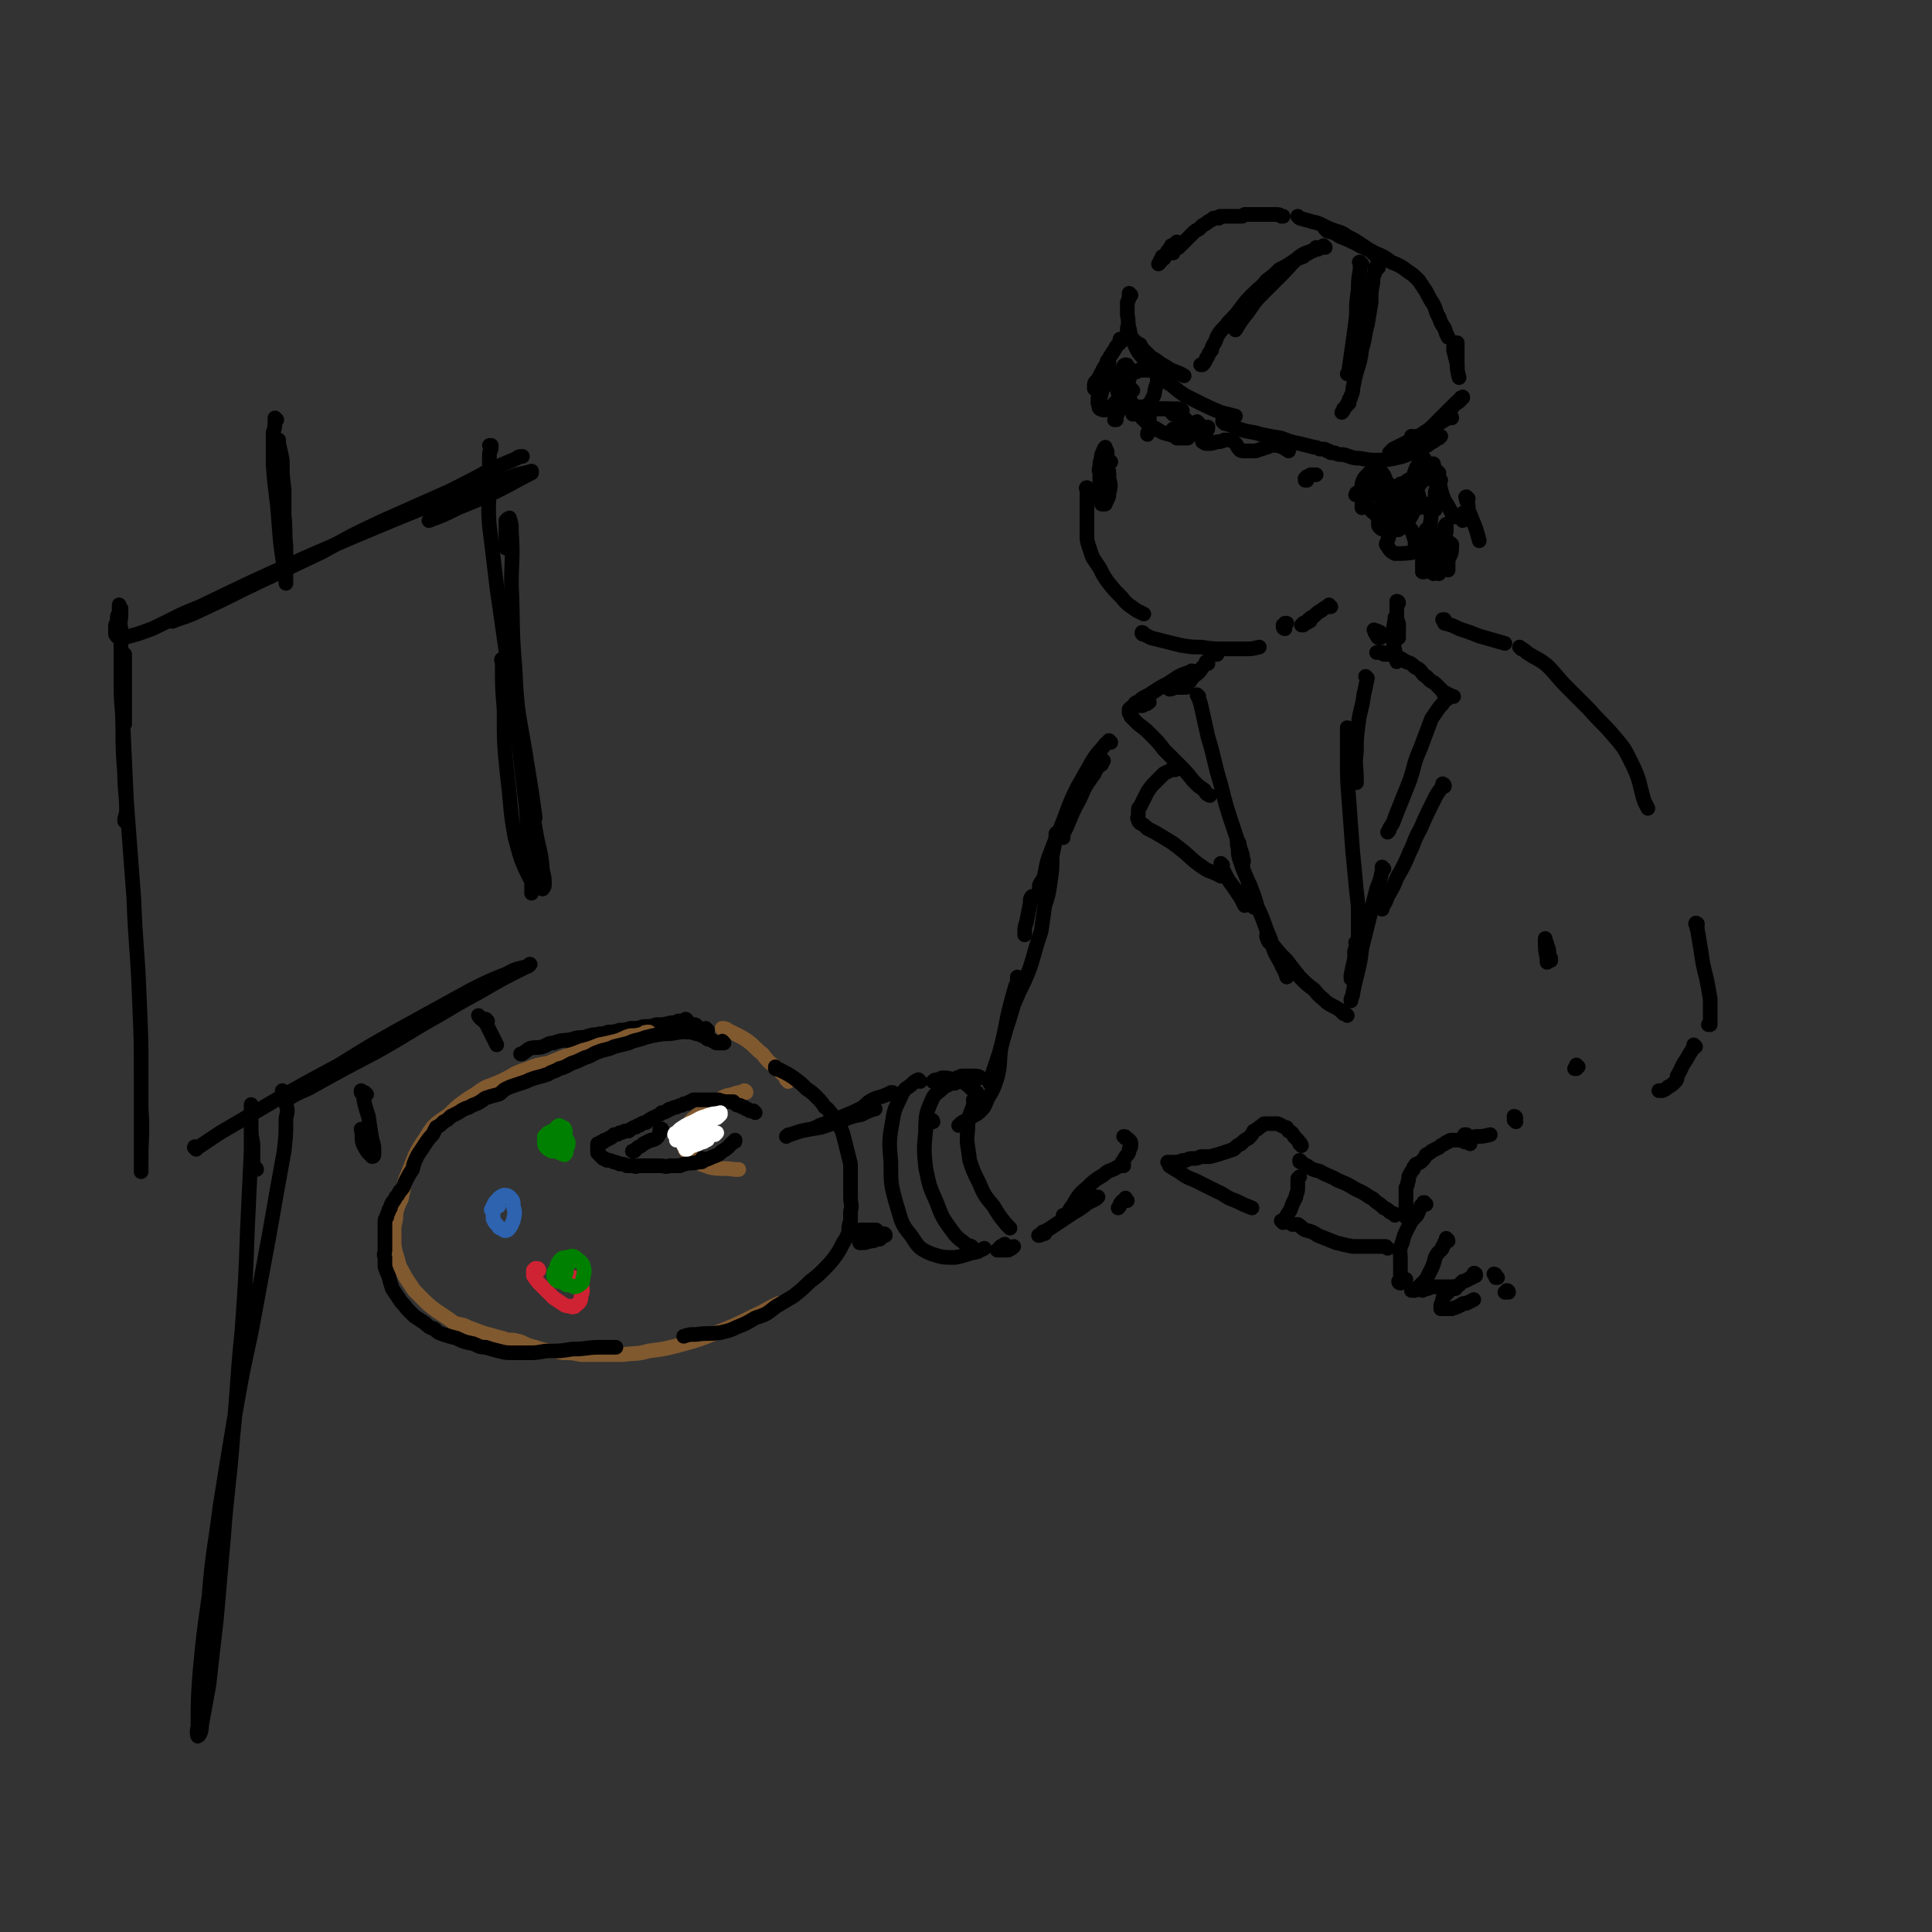<svg viewBox='0 0 1054 1054' version='1.1' xmlns='http://www.w3.org/2000/svg' xmlns:xlink='http://www.w3.org/1999/xlink'><rect x="0" y="0" width="1054" height="1054" fill="#333333" stroke="none"/><g fill='none' stroke='rgb(0,0,0)' stroke-width='8' stroke-linecap='round' stroke-linejoin='round'><path d='M635,141c0,-1 -1,-1 -1,-1 0,0 1,0 1,0 0,0 0,0 -1,1 0,0 0,0 -1,1 0,1 0,1 0,1 -1,1 -1,1 -1,1 0,0 0,0 0,0 0,0 0,0 0,0 1,-1 1,-1 1,-1 1,-2 1,-2 2,-3 1,-1 1,-1 2,-3 1,-1 1,-1 2,-3 1,0 1,0 2,-1 1,-1 1,-1 1,-1 0,0 0,0 0,0 0,1 0,1 0,2 0,1 -1,1 -1,2 -1,1 -1,1 -1,2 -1,0 -1,0 -1,0 0,0 0,0 0,0 2,-2 2,-2 4,-3 2,-2 2,-2 5,-5 1,-1 1,-1 3,-3 1,-1 1,-1 3,-2 1,-1 1,-1 2,-2 2,-1 2,-1 3,-2 2,-1 2,-1 3,-2 1,0 1,0 3,0 0,-1 0,-1 1,-1 1,0 1,0 2,0 1,0 1,0 2,0 0,0 0,0 1,0 2,0 2,0 3,0 1,0 1,0 3,0 1,0 1,0 2,-1 2,0 2,0 3,0 2,0 2,0 3,0 1,0 1,0 3,0 1,0 1,0 2,0 1,0 1,0 1,0 1,0 1,0 2,0 1,0 1,0 2,0 0,0 0,0 1,0 2,0 2,0 3,1 1,0 1,0 1,0 '/><path d='M616,180c0,-1 -1,-1 -1,-1 0,0 0,0 0,0 0,1 0,1 0,2 1,0 1,0 1,1 1,2 1,2 2,3 2,2 2,2 4,3 1,2 1,2 2,3 2,2 2,2 4,4 4,2 4,3 8,5 4,3 5,2 10,5 '/><path d='M617,161c0,0 -1,-1 -1,-1 0,0 0,1 0,1 0,2 0,2 -1,4 0,3 0,3 0,7 1,4 0,4 1,7 1,5 1,5 3,9 2,5 3,5 6,9 2,3 2,3 5,5 4,4 4,5 9,8 6,5 6,5 12,8 8,4 8,4 15,7 4,1 4,1 8,2 '/><path d='M709,119c0,0 -1,-1 -1,-1 0,0 0,0 0,0 1,1 1,1 1,1 3,1 4,1 7,2 5,1 5,2 10,4 5,2 5,1 9,4 4,2 4,2 7,4 3,2 3,2 6,4 1,1 1,1 2,2 1,1 1,1 2,2 1,1 1,1 2,1 '/><path d='M724,126c0,-1 -1,-1 -1,-1 0,-1 0,0 0,0 1,0 1,1 1,1 4,1 4,1 7,3 5,2 5,2 9,4 5,3 5,2 10,5 5,2 5,2 9,5 5,2 5,2 9,5 3,2 3,2 6,5 2,3 2,3 4,6 2,4 2,4 4,7 2,4 1,4 3,7 1,3 1,3 3,6 1,3 1,3 2,5 '/><path d='M668,231c-1,-1 -1,-1 -1,-1 0,-1 0,0 0,0 1,0 1,0 1,1 4,1 4,1 8,3 5,2 6,1 12,3 5,1 5,1 11,2 5,2 5,2 10,3 4,1 4,1 8,2 1,0 1,0 3,1 1,0 1,0 2,0 1,0 1,0 2,1 0,0 0,0 1,0 0,0 0,0 1,1 1,0 1,0 2,0 2,1 2,1 5,1 4,1 4,2 9,2 5,1 5,1 10,1 4,0 4,0 9,-1 4,-1 5,-1 9,-3 3,-1 3,-1 6,-3 3,-1 3,-1 5,-3 1,0 1,0 2,-1 1,-1 1,-1 2,-1 0,-1 0,-1 1,-1 '/><path d='M795,188c0,0 0,-1 -1,-1 0,0 1,0 1,1 0,0 0,0 0,0 0,0 0,-1 -1,-1 0,0 1,0 1,0 0,1 0,1 0,1 0,4 0,4 0,7 0,2 0,2 0,5 '/><path d='M723,135c0,0 -1,0 -1,-1 0,0 1,1 1,1 0,0 0,0 -1,0 0,0 0,0 -1,0 -2,0 -2,0 -3,1 -4,2 -5,1 -9,4 -5,4 -4,4 -9,9 -5,5 -5,5 -10,10 -5,5 -5,5 -9,11 -4,5 -4,5 -7,10 '/><path d='M743,144c-1,0 -1,-1 -1,-1 -1,0 0,0 0,0 0,0 0,0 0,0 0,1 0,0 0,0 -1,0 0,0 0,1 0,1 0,1 0,3 -1,6 -1,6 -1,11 -1,7 -1,7 -1,14 -1,8 -1,8 -2,15 -1,7 -1,7 -2,14 0,1 0,1 -1,3 '/><path d='M794,190c0,0 -1,-1 -1,-1 0,0 0,1 0,1 1,1 0,1 0,1 1,4 1,4 2,8 0,3 0,3 1,7 '/><path d='M719,136c0,0 -1,-1 -1,-1 0,0 0,1 0,1 0,0 0,0 -1,0 0,0 0,0 -1,1 -1,0 -1,0 -2,1 -2,1 -2,1 -3,2 -3,1 -3,1 -6,3 -3,2 -3,2 -7,4 -3,3 -3,3 -7,6 -3,4 -3,3 -7,7 -4,4 -4,4 -7,8 -3,4 -3,4 -7,8 -2,3 -3,3 -5,6 -2,3 -1,3 -3,6 -1,2 -1,2 -1,3 -1,1 -1,1 -2,3 0,1 -1,1 -1,2 -1,2 -1,2 -2,3 0,0 0,0 -1,0 '/><path d='M752,146c0,0 -1,0 -1,-1 0,0 0,1 0,1 0,0 0,0 0,0 0,1 0,1 -1,1 0,1 0,1 0,2 -1,2 -1,3 -1,5 -1,5 -1,6 -1,11 -1,6 -1,6 -2,12 -2,7 -1,7 -3,13 -1,7 -1,7 -3,13 -1,4 -1,4 -2,9 0,2 0,2 -1,4 0,1 0,1 -1,2 0,1 0,1 0,2 0,0 0,0 0,0 0,0 0,0 0,0 0,0 0,0 0,0 -1,0 -1,0 -1,1 -1,1 -1,1 -2,2 0,1 0,1 -1,2 '/><path d='M776,239c0,0 0,-1 -1,-1 0,0 1,0 1,1 0,0 0,0 -1,0 -1,1 -1,1 -2,1 -1,1 0,1 -2,2 0,0 -1,1 -1,1 1,-1 2,-1 3,-3 5,-4 5,-4 9,-8 4,-4 4,-4 9,-8 2,-3 2,-3 5,-5 1,-1 1,-1 1,-2 1,0 1,-1 1,0 -2,1 -3,2 -5,4 -5,5 -5,5 -10,10 -5,5 -5,5 -11,10 -2,2 -3,2 -6,5 -1,1 -1,1 -2,2 0,0 0,0 0,0 '/><path d='M792,228c0,0 0,-1 -1,-1 0,0 1,0 1,1 -1,0 -1,0 -2,0 -5,3 -5,3 -10,6 -6,4 -6,4 -12,7 -4,2 -4,2 -8,4 -1,1 -1,1 -2,2 '/><path d='M605,198c0,0 0,-1 -1,-1 0,1 1,1 1,2 0,3 -1,3 -1,5 -1,2 -1,2 -1,3 -1,1 0,1 0,3 0,0 0,0 0,0 0,1 0,0 0,0 1,-1 1,-1 1,-2 0,-1 0,-1 0,-2 0,-1 0,-1 0,-2 0,0 0,-1 0,-1 -1,2 -1,2 -1,4 -1,1 -1,1 -1,2 '/><path d='M612,186c0,0 0,-1 -1,-1 0,0 1,1 1,1 0,0 -1,0 -1,1 -1,1 -1,1 -2,2 -2,4 -3,4 -5,9 -2,3 -2,3 -4,7 -1,2 -1,2 -2,3 -1,1 -1,1 -1,3 0,0 0,0 0,1 0,0 0,0 0,0 '/><path d='M604,205c-1,0 -1,-1 -1,-1 0,0 0,0 0,1 0,0 0,0 0,0 -1,2 -1,2 -2,4 0,3 0,3 -1,6 -1,1 -1,1 -1,3 0,1 0,1 0,2 '/><path d='M616,207c0,0 -1,-1 -1,-1 0,0 0,0 0,1 0,3 0,3 0,6 0,3 0,3 1,6 0,2 0,2 1,4 0,1 0,1 1,2 0,0 0,1 0,1 1,0 1,-1 1,-1 '/><path d='M618,213c-1,0 -1,-1 -1,-1 -1,0 0,0 0,0 -1,1 -1,1 -2,3 -2,4 -2,4 -4,8 -1,2 -1,2 -2,4 0,1 0,1 0,2 -1,0 -1,0 -1,0 '/><path d='M605,205c0,0 0,-1 -1,-1 0,0 0,0 0,1 -1,2 -2,2 -2,5 -1,4 -1,4 -2,8 0,1 0,1 0,3 0,1 -1,1 0,2 2,1 3,1 4,0 3,-1 3,-2 5,-4 2,-3 2,-3 3,-6 1,-2 1,-3 1,-5 0,-1 0,-1 -1,-2 0,-1 0,-2 0,-2 -1,0 -2,0 -2,1 -1,3 -1,3 -1,6 1,3 1,4 3,7 1,2 2,1 4,3 '/><path d='M627,222c0,0 -1,-1 -1,-1 0,0 1,0 1,0 0,0 0,0 0,0 0,0 0,0 0,0 0,2 0,2 0,4 0,4 0,4 0,7 0,2 0,2 0,3 -1,1 -1,1 -1,2 '/><path d='M611,214c0,0 -1,0 -1,-1 0,0 0,1 0,1 1,0 0,0 0,0 1,2 0,2 1,3 3,2 3,2 7,4 2,1 2,1 5,1 4,1 4,1 8,1 3,0 3,0 6,0 '/><path d='M784,264c0,0 0,-1 -1,-1 0,0 1,0 1,1 0,0 0,0 0,1 0,2 -1,2 -1,4 0,3 0,3 0,7 0,1 0,1 0,2 '/><path d='M772,267c0,0 -1,-1 -1,-1 0,0 1,0 1,0 0,1 -1,1 -1,1 -1,4 0,4 -1,8 0,3 0,3 0,6 '/><path d='M768,269c0,0 -1,-1 -1,-1 0,0 0,1 0,1 0,0 0,-1 0,-1 0,-1 0,-1 -1,-1 0,-1 0,-1 -1,-2 0,-1 0,-1 -1,-1 0,2 0,3 0,6 0,3 0,3 0,6 0,2 0,2 0,4 1,1 1,1 1,2 1,0 2,0 3,-1 2,-3 1,-4 2,-7 0,-3 0,-3 0,-6 0,-1 0,-1 -1,-2 0,0 -1,-1 -2,-1 -2,2 -2,3 -4,6 -2,4 -1,4 -2,9 -1,3 -1,3 -1,6 0,1 0,1 0,2 1,1 2,1 3,1 3,-2 4,-3 6,-6 2,-3 2,-4 3,-7 1,-3 1,-3 1,-5 1,-1 0,-1 0,-2 0,-1 0,-2 0,-2 0,0 0,1 0,1 1,2 1,2 1,4 0,1 1,1 1,1 '/><path d='M785,258c0,0 -1,-1 -1,-1 0,0 0,1 0,1 0,-1 -1,-1 -1,-1 0,-1 0,-1 -1,-3 0,0 0,0 0,-1 0,0 0,0 0,0 1,5 1,5 3,9 1,5 1,6 3,11 2,3 2,3 4,7 1,1 1,1 2,2 '/><path d='M801,272c-1,0 -1,0 -1,-1 -1,0 0,1 0,1 0,0 0,0 0,1 1,2 1,2 1,5 2,5 2,5 4,10 1,3 1,3 2,7 '/><path d='M791,298c0,0 -1,-1 -1,-1 0,0 0,0 0,1 0,1 0,1 0,3 0,4 0,4 0,8 0,1 0,1 0,2 '/><path d='M780,298c-1,-1 -1,-1 -1,-1 -1,0 0,0 0,0 0,1 -1,0 -1,1 0,1 0,1 -1,3 0,2 0,2 -1,5 0,2 0,2 0,3 0,1 0,2 0,3 0,0 1,0 1,0 1,-3 1,-3 2,-7 0,-4 0,-4 0,-8 0,-3 0,-3 0,-5 0,-1 0,-1 -1,-2 0,-1 0,-1 0,-1 -1,2 -1,3 -1,6 -1,4 -1,4 -1,8 0,1 0,1 1,3 0,1 0,2 1,2 3,-1 4,-1 6,-3 2,-3 2,-4 3,-8 1,-3 1,-3 2,-7 0,-1 0,-1 0,-3 0,0 0,-1 0,-1 -1,1 -1,2 -2,4 -1,6 -1,6 -2,11 -1,4 -1,4 -2,8 0,2 0,2 -1,3 0,1 0,1 0,1 '/><path d='M764,269c0,0 0,0 -1,-1 0,0 1,1 1,1 0,0 -1,0 -1,0 -1,-1 -1,-1 -2,-1 -1,0 -2,-1 -3,0 -2,2 -2,3 -4,6 -1,4 -1,4 -2,8 0,2 0,2 0,4 0,1 0,1 1,2 1,1 2,1 3,1 2,-2 3,-3 4,-6 2,-3 1,-3 2,-7 0,-2 0,-2 0,-4 0,-1 0,-1 0,-2 0,-1 -1,-1 -1,-1 -2,2 -2,2 -3,4 -1,3 -1,3 -2,5 0,2 0,2 -1,3 0,1 0,2 0,1 1,0 1,-1 1,-2 1,-4 1,-4 1,-8 1,-3 1,-3 0,-6 0,-1 0,-2 -1,-3 -1,-1 -2,-1 -3,0 -3,1 -3,2 -6,5 -2,2 -2,2 -3,5 -1,1 -1,1 -1,3 0,0 0,0 0,1 '/><path d='M713,262c0,0 -1,-1 -1,-1 0,0 0,1 0,1 0,0 0,-1 0,-1 0,0 0,0 1,-1 1,0 1,0 2,-1 1,0 1,0 2,0 1,0 1,0 1,0 '/><path d='M654,231c0,0 -1,-1 -1,-1 0,0 0,0 0,0 0,1 0,0 0,0 -1,1 -1,1 -2,1 -2,0 -2,0 -3,0 -1,0 -1,0 -2,0 -1,0 -1,0 -2,0 0,0 0,0 0,0 0,0 1,0 1,0 1,0 1,0 2,0 1,0 1,0 1,0 0,0 0,0 0,-1 -1,-1 -1,-1 -2,-2 -1,-1 -2,-1 -3,-1 -1,-1 -1,-1 -3,-1 0,-1 0,-1 -1,-1 0,0 0,0 0,0 1,0 1,0 2,0 2,0 2,0 3,0 1,0 1,-1 1,-1 0,0 -1,-1 -2,-1 -6,0 -6,0 -13,0 -1,0 -1,0 -2,1 -1,0 -1,0 -2,0 0,-1 0,-1 0,-2 1,-2 1,-2 2,-3 1,-3 2,-3 2,-6 1,-4 2,-4 1,-8 0,-2 0,-2 -2,-3 -2,0 -3,0 -5,0 -2,0 -2,0 -3,0 -1,1 -1,1 -2,1 -1,0 -1,0 -1,0 -1,0 -1,0 -1,0 -1,0 -1,-1 -1,-2 -1,0 0,0 -1,-1 0,-1 0,-1 -1,-1 0,0 -1,0 -1,1 -1,4 -2,4 -1,8 2,7 3,7 6,13 3,5 3,5 6,8 3,3 3,3 7,5 3,2 3,2 7,3 3,1 3,1 6,2 1,0 1,0 2,0 1,0 1,0 2,0 0,0 -1,0 -1,-1 -1,0 -1,0 -2,-1 -2,0 -2,0 -3,0 -1,-1 -1,-1 -1,-1 -1,-1 -1,-1 -1,-1 0,-1 0,-1 0,-1 1,0 1,0 1,0 0,0 1,0 1,0 0,1 0,1 0,2 0,1 -1,1 0,2 0,0 0,1 0,1 3,0 3,0 6,-1 3,-1 3,-1 7,-3 1,-1 1,-1 2,-2 1,0 1,0 2,0 0,0 0,0 0,0 0,2 -1,2 -1,3 -1,1 -1,1 -1,3 -1,1 -1,1 -1,2 1,0 1,1 2,1 3,0 3,0 6,-1 2,0 2,0 4,-1 1,0 1,0 2,0 1,0 2,0 2,0 1,1 1,1 2,2 1,1 1,2 2,3 1,1 1,1 3,1 3,0 3,0 6,0 3,-1 3,-1 6,-2 1,0 1,-1 2,-1 2,0 3,0 4,0 3,1 3,1 6,3 '/><path d='M774,239c-1,0 -1,0 -1,-1 -1,0 0,1 0,1 0,0 -1,0 -1,0 -1,0 -1,0 -1,0 0,-1 0,-1 -1,-1 0,0 0,0 0,0 2,2 2,2 3,5 3,5 2,5 6,10 3,5 3,4 7,9 '/><path d='M799,281c0,0 0,-1 -1,-1 0,0 1,0 1,1 0,1 -1,1 -1,1 0,1 0,1 0,2 '/><path d='M758,272c-1,0 -1,-1 -1,-1 0,0 0,0 0,0 0,0 -1,0 -1,0 -2,-1 -2,-1 -4,-2 -2,0 -2,0 -3,-1 -2,0 -2,-1 -3,0 -1,0 -1,1 -1,2 0,3 0,4 2,7 2,3 2,2 5,5 1,1 1,1 2,2 2,0 3,1 4,0 2,-2 2,-3 3,-6 0,-5 0,-5 -1,-9 -1,-4 -2,-4 -4,-7 -1,-3 -1,-3 -3,-5 -1,0 -1,-1 -3,0 -2,0 -2,0 -4,2 -2,2 -2,2 -3,5 0,1 0,1 0,3 0,1 -1,2 0,2 2,1 3,1 5,1 3,-1 3,-1 6,-3 1,-1 1,-1 1,-2 1,0 1,-1 1,-1 -2,-1 -3,-1 -5,0 -4,1 -4,1 -7,3 -2,1 -2,1 -4,2 0,1 -1,1 0,1 4,0 5,0 11,-1 7,-2 7,-2 14,-5 5,-3 5,-3 10,-5 2,-1 2,-1 4,-3 0,0 1,-1 1,-1 -1,0 -1,0 -2,1 -4,2 -4,2 -7,4 -1,1 -1,1 -3,2 0,1 -1,1 -1,2 0,0 0,1 0,1 3,0 3,0 6,-1 2,0 1,-1 3,-2 1,0 1,0 2,-1 0,0 1,0 1,0 0,0 -1,0 -1,0 -1,1 -1,1 -3,2 -1,1 0,1 -1,2 -1,0 -1,0 -2,0 0,0 0,0 0,-1 1,-3 1,-2 2,-5 1,-1 1,-1 1,-3 0,-1 0,-1 0,-2 0,0 -1,-1 -1,-1 -2,3 -2,4 -3,7 -2,4 -2,4 -3,9 0,2 0,2 0,5 0,1 0,1 0,2 1,1 1,1 2,1 2,1 2,0 3,0 2,0 2,0 3,-1 1,0 1,-1 2,-1 1,1 2,1 2,3 1,4 1,4 0,9 0,4 0,4 -1,8 0,2 0,2 0,3 0,1 0,1 0,2 0,0 1,1 0,1 0,0 0,0 0,0 -1,-1 -1,-1 -1,-1 -1,-1 -1,-1 -1,-1 -1,0 -1,0 -1,0 -1,0 -1,0 -1,0 -1,0 -1,0 -1,1 -1,0 -1,0 -1,0 0,0 0,0 -1,0 0,-2 0,-2 0,-5 -1,-3 -1,-3 -2,-6 -1,-1 -1,-1 -2,-3 -1,0 -1,-1 -2,-1 -3,1 -4,1 -6,3 -2,3 -2,4 -3,7 -1,2 -1,2 0,3 1,2 2,3 4,4 6,0 6,0 12,-1 6,-1 6,-2 11,-4 3,0 3,-1 6,-1 1,0 1,0 2,1 0,4 0,5 -2,8 -2,5 -3,4 -5,8 '/><path d='M606,252c0,0 -1,-1 -1,-1 0,0 0,0 0,0 0,0 0,0 -1,-1 0,0 0,0 -1,-1 -1,0 -1,0 -1,0 -1,0 -1,0 -1,1 -1,2 -1,2 -1,5 -1,2 0,2 0,3 0,1 0,2 0,3 0,0 0,1 1,1 1,-1 1,-1 1,-3 1,-3 1,-3 2,-7 0,-2 0,-2 0,-5 0,-1 0,-1 -1,-2 0,0 0,-1 0,-1 -1,1 -1,2 -2,4 -1,6 0,6 -1,12 0,5 0,5 0,9 0,2 0,2 1,4 0,1 0,1 0,2 1,0 2,0 2,0 1,-3 2,-3 2,-6 1,-4 1,-4 0,-8 0,-4 0,-4 -1,-7 -1,-2 0,-2 -1,-3 0,-1 -1,-2 -1,-1 0,1 0,2 0,4 0,7 0,7 1,14 0,2 0,1 0,3 '/><path d='M594,267c-1,0 -1,-1 -1,-1 -1,0 0,1 0,1 0,1 0,1 0,1 0,1 0,1 0,2 0,4 0,4 0,7 0,4 0,4 0,8 0,4 0,4 0,7 0,3 0,3 1,6 1,3 1,3 2,6 2,3 2,3 4,6 2,4 2,4 4,7 4,5 4,5 8,9 3,4 4,4 8,7 2,1 2,1 4,2 '/><path d='M624,346c0,-1 -1,-1 -1,-1 0,0 0,0 0,0 0,1 0,1 1,1 2,1 2,1 4,2 4,1 4,1 8,2 4,1 4,1 8,2 6,1 6,1 11,1 7,1 7,1 13,1 5,0 5,0 11,0 4,0 4,0 8,-1 '/><path d='M662,357c0,0 -1,-1 -1,-1 0,0 0,0 0,1 0,0 0,0 0,0 2,0 2,0 3,0 '/><path d='M726,331c0,0 -1,-1 -1,-1 0,0 1,1 1,1 0,0 -1,0 -1,0 0,0 0,0 -1,0 0,0 0,0 0,0 -2,1 -2,1 -3,2 -2,1 -2,1 -4,3 -2,1 -2,1 -3,2 -1,1 -1,1 -3,2 0,0 0,1 -1,1 0,0 0,0 0,0 1,0 1,0 1,-1 1,0 1,0 2,-1 1,0 1,-1 2,-1 0,0 0,1 -1,1 -1,1 -2,1 -3,2 '/><path d='M763,329c0,-1 -1,-1 -1,-1 0,0 0,0 0,0 0,1 0,1 0,2 0,1 0,1 0,3 0,5 0,5 1,11 0,1 0,1 0,2 0,1 0,1 0,1 0,1 0,1 0,1 0,0 0,-1 0,-1 0,-1 0,-1 0,-2 0,-2 0,-2 0,-4 0,-1 0,-1 -1,-3 0,0 -1,-2 -1,-1 0,3 -1,4 -1,9 0,4 0,5 1,9 0,3 0,3 1,5 0,1 0,1 0,1 '/><path d='M753,348c0,0 0,0 -1,-1 0,0 1,1 1,1 0,0 -1,0 -1,0 -1,-1 -1,-1 -1,-2 0,0 0,0 -1,-1 0,-1 -1,-2 0,-1 1,0 1,0 3,1 '/><path d='M659,362c0,0 0,-1 -1,-1 0,0 1,1 1,1 -1,0 -1,0 -1,0 -1,1 -1,1 -2,2 -2,3 -2,3 -5,5 -1,2 -1,1 -2,3 -1,0 -1,0 -1,1 -1,1 -1,1 -1,2 -1,0 -1,0 -1,0 -1,0 -1,0 -1,0 -2,0 -2,0 -3,0 -2,0 -2,1 -4,1 '/><path d='M755,357c0,-1 0,-1 -1,-1 0,0 0,0 0,0 -1,0 -1,0 -2,0 0,0 0,0 -1,0 0,0 0,0 0,0 3,0 3,0 5,1 2,0 2,0 5,1 3,1 3,1 6,3 3,1 3,1 5,3 2,1 2,1 3,2 1,1 1,2 3,3 1,1 1,1 2,2 1,1 2,1 3,2 1,1 1,1 2,2 1,1 1,1 2,2 0,1 0,0 1,1 1,0 1,0 2,1 1,0 1,0 2,1 0,0 0,0 1,0 0,0 0,0 0,0 -1,0 -1,0 -1,0 0,0 0,0 -1,0 -2,2 -3,2 -4,4 -3,3 -3,4 -6,8 -3,8 -3,8 -6,16 -4,9 -3,9 -6,18 -4,10 -4,10 -8,20 -1,3 -1,3 -3,6 0,1 0,1 -1,2 0,0 0,0 0,0 0,0 0,0 0,0 '/><path d='M746,370c0,0 -1,-1 -1,-1 0,0 1,1 1,1 -1,4 -1,5 -2,9 -1,8 -2,8 -3,16 -1,8 -1,8 -1,15 -1,8 0,8 0,15 0,1 0,1 0,2 '/><path d='M788,429c0,-1 0,-1 -1,-1 0,-1 0,0 0,0 0,1 0,1 0,1 -3,4 -3,4 -5,8 -4,8 -4,8 -7,15 -4,7 -3,7 -6,13 -3,7 -3,7 -7,14 -2,5 -2,5 -5,10 -1,3 -1,3 -3,6 0,1 0,1 0,1 '/><path d='M651,367c0,0 0,-1 -1,-1 0,0 1,0 0,0 0,0 0,0 0,0 -1,1 -1,1 -2,1 -3,1 -3,1 -5,2 -3,2 -3,2 -6,4 -4,2 -4,2 -7,4 -3,2 -3,2 -5,3 -2,1 -2,1 -4,3 -1,0 -1,0 -2,1 0,0 0,0 0,1 -1,0 -1,0 0,0 0,0 1,0 2,0 1,0 1,0 2,0 1,0 1,-1 2,-1 1,0 1,0 1,-1 1,0 1,0 1,0 0,0 -1,0 -1,0 -1,0 -1,0 -3,0 -1,0 -1,0 -2,1 -1,0 -1,0 -2,1 -1,1 -1,1 -2,1 -1,1 -1,1 -1,1 0,0 0,0 0,1 0,1 0,1 0,1 1,1 1,1 1,2 1,0 1,1 1,1 2,2 2,2 3,3 4,3 4,3 7,6 4,4 4,4 7,8 4,4 4,4 8,8 4,4 4,4 8,9 3,3 3,3 6,5 1,2 1,2 3,3 0,0 0,0 0,0 '/><path d='M641,420c0,0 -1,-1 -1,-1 0,0 0,0 0,0 0,1 0,1 -1,1 -2,1 -2,1 -4,2 -2,2 -2,2 -4,4 -3,3 -3,3 -5,6 -2,4 -2,4 -4,8 -1,1 -1,1 -1,2 0,1 0,1 0,3 0,1 -1,1 0,2 0,1 0,1 1,2 2,1 2,1 4,3 4,2 4,2 9,5 5,3 5,3 10,7 5,4 5,5 11,9 4,3 5,2 10,5 '/><path d='M654,380c0,0 -1,-1 -1,-1 1,2 1,2 2,5 2,9 2,9 4,18 4,13 3,13 7,26 3,12 3,12 7,24 2,6 2,6 4,12 1,3 1,3 1,5 1,1 0,1 0,2 0,1 0,1 0,1 0,0 0,0 0,1 '/><path d='M682,483c0,0 -1,-1 -1,-1 0,0 0,1 1,2 0,2 1,2 1,4 1,1 0,1 1,3 0,1 0,1 0,2 0,1 0,1 0,2 '/><path d='M667,472c0,0 -1,-1 -1,-1 0,2 1,3 2,5 2,4 2,4 5,8 2,3 2,3 4,6 1,2 1,2 2,4 '/><path d='M676,460c0,0 -1,0 -1,-1 0,0 0,1 0,1 0,0 0,0 0,1 1,3 0,3 1,7 2,6 2,6 5,13 3,7 3,7 5,14 4,8 3,8 7,17 2,7 2,7 6,14 1,3 2,3 3,7 '/><path d='M736,398c-1,-1 -1,-1 -1,-1 0,0 0,0 0,0 0,1 0,1 0,1 0,7 0,7 0,14 0,13 0,13 1,26 1,14 1,14 2,27 1,10 1,10 2,21 1,8 1,8 1,15 0,6 0,6 0,11 0,2 0,2 0,4 -1,1 -1,1 -1,2 0,0 -1,0 -1,1 0,0 0,0 0,0 '/><path d='M755,474c0,0 -1,-1 -1,-1 0,0 0,1 0,2 -1,5 -1,5 -3,10 -2,8 -2,8 -4,16 -2,8 -2,8 -4,16 -1,8 -1,8 -3,16 -1,4 -1,4 -2,9 0,1 0,1 -1,3 0,0 0,0 0,1 '/><path d='M692,511c0,0 -1,-1 -1,-1 0,0 0,0 0,0 0,0 0,0 0,0 0,0 0,0 0,1 0,0 0,0 0,0 1,3 1,3 3,4 4,5 4,5 8,9 3,4 3,4 7,9 4,4 4,4 8,7 3,4 4,4 7,7 3,2 4,2 7,4 1,1 1,1 2,2 1,0 1,0 2,1 '/><path d='M741,515c0,0 -1,-1 -1,-1 -1,0 0,1 0,2 -1,3 -1,3 -1,7 -1,4 -1,4 -2,9 0,1 0,1 0,2 '/><path d='M701,343c-1,0 -1,-1 -1,-1 0,0 0,0 0,0 0,0 0,0 0,0 0,0 0,0 0,-1 1,0 1,0 1,-1 0,0 0,0 1,0 '/><path d='M601,417c0,0 -1,-1 -1,-1 0,0 1,0 1,0 -2,3 -3,3 -4,6 -5,7 -5,7 -8,14 -4,7 -4,8 -7,15 -1,2 -1,2 -2,4 0,1 0,1 0,2 0,0 0,0 0,0 '/><path d='M602,415c0,0 -1,-1 -1,-1 0,0 0,0 0,1 -1,1 -1,0 -1,1 -1,1 -1,1 -1,1 '/><path d='M606,405c0,0 -1,-1 -1,-1 0,0 0,0 0,1 -1,0 -1,0 -2,1 -3,4 -4,4 -7,9 -4,7 -4,7 -8,14 -6,12 -5,12 -10,24 -3,7 -3,7 -6,15 -2,6 -1,6 -3,12 -1,1 -1,1 -2,3 0,1 0,1 0,2 0,0 0,0 0,0 '/><path d='M564,490c-1,0 -1,-1 -1,-1 -1,1 -1,2 -1,4 -1,5 -1,5 -2,10 -1,3 -1,3 -1,7 '/><path d='M577,456c0,-1 -1,-2 -1,-1 0,0 0,1 0,2 -1,5 -1,5 -2,10 0,7 0,7 -1,14 -1,7 -1,7 -3,13 -1,7 -1,7 -2,14 -2,6 -2,6 -4,13 -2,7 -2,7 -5,14 -3,6 -3,6 -6,13 -2,7 -2,7 -4,13 -2,7 -2,7 -4,14 -2,6 -2,6 -4,12 -1,2 0,2 -1,4 '/><path d='M556,534c0,0 -1,-1 -1,-1 0,0 0,0 0,1 0,2 0,2 -1,4 -2,7 -2,7 -4,15 -2,10 -2,10 -4,19 -1,8 0,8 -2,16 -2,6 -2,6 -5,11 -2,4 -1,4 -4,7 -3,3 -4,2 -7,5 -3,1 -3,1 -5,3 '/><path d='M509,612c0,0 0,-1 -1,-1 0,0 0,0 0,1 -1,0 -1,0 -2,1 0,1 0,1 -1,2 0,1 0,1 0,1 '/><path d='M533,597c0,0 0,-1 -1,-1 0,0 1,0 1,0 -1,-1 -2,-1 -3,-2 -2,-2 -2,-2 -5,-4 -2,-1 -2,-1 -5,-1 -3,-1 -3,-1 -6,-1 -1,0 -1,1 -2,1 -2,0 -2,0 -3,1 0,0 0,0 0,0 3,1 3,1 7,0 4,0 4,0 7,0 4,-1 4,-1 7,-1 1,0 1,0 3,-1 1,0 1,0 1,0 1,0 1,0 1,0 -1,-1 -2,-1 -3,-1 -3,0 -4,0 -7,0 -2,0 -1,1 -3,1 '/><path d='M502,590c0,0 -1,-1 -1,-1 0,0 0,0 0,0 -2,1 -2,1 -3,2 -3,3 -4,2 -6,6 -3,7 -4,7 -5,14 -2,11 -2,12 -1,23 0,12 0,12 3,23 3,9 2,10 8,17 4,6 4,7 11,10 6,2 7,2 13,2 6,-1 6,-2 12,-3 2,-1 2,-1 4,-2 '/><path d='M521,591c0,0 -1,-1 -1,-1 0,0 1,1 0,1 0,0 0,0 -1,0 -2,1 -2,1 -4,2 -4,4 -5,3 -7,8 -3,7 -3,8 -3,16 -1,10 -1,10 0,20 2,10 2,10 6,19 3,8 3,8 8,15 3,4 3,4 7,7 2,2 2,1 4,2 '/><path d='M532,601c0,0 0,-1 -1,-1 0,0 1,0 1,0 0,0 0,0 0,0 -1,2 -1,2 -1,3 -2,6 -3,6 -3,13 -1,8 0,8 1,17 2,6 2,6 5,12 3,7 3,7 8,13 3,5 3,5 7,10 1,1 1,1 2,2 '/><path d='M549,680c-1,-1 -1,-2 -1,-1 -1,0 -1,1 -2,1 -1,1 -1,1 -1,2 -1,0 -1,0 -1,0 3,0 3,0 6,0 2,-1 2,-1 3,-2 '/><path d='M570,673c0,0 -1,0 -1,-1 0,0 0,1 0,1 0,0 0,0 -1,0 0,0 0,1 -1,1 0,0 -1,0 0,0 2,-2 3,-2 6,-4 6,-4 6,-4 12,-8 5,-3 5,-3 10,-7 2,-1 2,-1 3,-2 1,0 1,0 1,0 -1,1 -1,1 -3,2 -4,2 -4,2 -9,4 -3,2 -3,2 -6,4 0,0 0,0 -1,0 '/><path d='M488,597c-1,0 -1,-1 -1,-1 -1,0 0,0 -1,0 0,0 0,0 0,0 -1,1 -1,1 -2,1 -4,2 -4,1 -8,3 -4,2 -3,3 -7,5 -4,2 -4,2 -9,4 -4,2 -4,1 -8,3 -2,1 -2,1 -5,2 0,1 0,1 -1,1 -1,0 -1,0 -1,0 4,-1 4,-1 8,-2 6,-2 5,-2 11,-4 4,-1 4,-1 8,-3 2,0 2,-1 4,-1 1,0 1,0 1,0 0,0 1,0 0,0 -3,1 -3,1 -7,3 -5,1 -5,1 -10,3 -6,2 -6,2 -12,4 -6,1 -6,1 -11,2 -3,1 -3,1 -6,2 -1,0 -1,0 -2,1 '/><path d='M386,562c0,0 -1,0 -1,-1 0,0 0,1 0,1 0,0 -1,0 -1,0 -2,0 -2,0 -4,0 -5,0 -5,1 -9,1 -5,1 -5,1 -9,1 -6,1 -6,0 -11,1 -6,1 -6,1 -11,2 -7,1 -7,1 -13,3 -6,2 -6,2 -13,4 -2,0 -2,1 -3,1 '/><path d='M380,560c0,-1 -1,-1 -1,-1 0,0 0,0 0,0 0,0 0,0 0,0 '/><path d='M375,557c0,0 -1,-1 -1,-1 0,0 1,0 0,1 0,0 -1,0 -1,0 -1,0 -1,0 -3,0 -2,1 -2,1 -4,1 -4,1 -4,1 -8,1 -3,1 -3,1 -7,1 -3,1 -3,1 -7,1 -3,1 -3,1 -6,1 -3,1 -3,1 -6,1 -3,1 -3,1 -5,1 -3,1 -3,0 -5,1 -2,0 -2,1 -4,1 -3,0 -3,0 -6,1 -5,1 -5,0 -10,2 -3,0 -3,1 -6,2 -3,1 -4,0 -7,1 -2,1 -1,1 -3,2 -1,1 -1,1 -2,1 '/></g>
<g fill='none' stroke='rgb(129,89,47)' stroke-width='8' stroke-linecap='round' stroke-linejoin='round'><path d='M355,564c0,0 -1,-1 -1,-1 -2,0 -2,0 -3,1 -4,1 -4,1 -7,1 -4,1 -4,2 -8,3 -4,1 -4,1 -9,2 -5,2 -5,2 -9,3 -5,2 -5,2 -9,3 -5,2 -5,2 -10,4 -6,1 -6,1 -11,3 -6,2 -6,2 -11,5 -4,2 -4,2 -9,4 -3,1 -3,1 -6,3 -4,3 -5,3 -9,6 -4,3 -4,3 -8,7 -4,3 -5,3 -9,7 -3,4 -3,5 -6,9 -3,5 -3,5 -5,10 -2,5 -2,5 -4,10 -1,5 -1,5 -2,10 -2,4 -2,4 -3,8 0,3 0,3 -1,7 0,3 0,3 0,7 0,4 0,4 1,8 1,3 1,3 2,7 2,3 2,4 4,7 2,3 2,3 4,6 3,3 3,3 5,5 3,3 3,3 7,6 3,2 3,2 6,4 4,3 4,3 9,4 4,2 5,2 10,4 3,1 4,1 7,2 4,1 4,1 7,2 3,0 3,0 7,1 4,2 4,2 8,3 3,1 3,1 7,2 4,0 4,0 8,1 5,0 5,0 10,1 6,0 6,0 11,0 6,0 6,0 12,0 7,-1 7,0 14,-2 8,-1 8,-1 16,-3 11,-3 11,-3 21,-7 10,-4 10,-4 20,-9 7,-3 7,-4 14,-7 '/><path d='M395,562c0,0 -1,-1 -1,-1 1,0 2,0 3,1 2,1 2,1 4,2 4,2 4,2 7,4 4,3 4,4 8,7 3,4 3,4 7,7 3,3 3,3 5,5 1,1 1,1 1,2 1,0 1,0 1,1 '/><path d='M407,596c0,0 0,-1 -1,-1 0,0 1,1 1,1 -1,0 -1,0 -2,0 -2,0 -3,0 -5,1 -5,1 -5,1 -9,4 -6,3 -6,3 -10,7 -4,3 -4,3 -6,7 -2,3 -3,4 -2,8 0,4 1,5 4,8 4,4 5,4 11,6 6,1 6,0 13,1 1,0 1,0 2,0 '/></g>
<g fill='none' stroke='rgb(0,0,0)' stroke-width='8' stroke-linecap='round' stroke-linejoin='round'><path d='M412,607c0,0 -1,-1 -1,-1 0,0 0,0 0,0 0,1 0,0 -1,0 0,0 0,0 0,0 -1,0 -1,0 -1,0 -1,-1 -1,-1 -2,-1 0,0 0,0 -1,-1 0,0 0,0 -1,0 -1,-1 -1,-1 -2,-1 -1,0 -1,0 -2,-1 0,0 0,0 -1,-1 -1,0 -2,0 -3,0 -1,0 -1,0 -2,0 -2,-1 -2,0 -3,-1 -1,0 -1,0 -3,0 -1,0 -1,0 -2,0 -1,0 -1,0 -3,0 -1,0 -1,0 -2,0 -2,0 -2,0 -3,0 -1,0 -1,0 -2,1 -1,0 -1,0 -2,1 -2,0 -2,0 -3,1 -1,0 -1,0 -3,1 -1,0 -1,0 -3,1 -1,0 -1,0 -2,1 -2,1 -2,1 -3,1 -1,1 -1,1 -3,2 -1,1 -1,0 -2,1 -2,1 -2,1 -3,2 -1,1 -1,0 -3,1 -1,1 -1,1 -2,1 -1,1 -1,1 -2,1 -2,1 -2,1 -3,2 -1,0 -1,0 -2,0 -2,1 -2,1 -3,1 -1,1 -1,1 -3,1 -1,1 -1,1 -1,1 -1,1 -1,1 -2,1 -1,1 -1,1 -2,1 -1,0 0,1 -1,1 0,0 0,0 -1,0 0,0 0,0 -1,1 0,0 0,0 -1,0 0,0 0,0 0,0 0,1 0,1 0,1 0,1 0,1 0,1 0,1 0,1 0,1 0,1 0,1 0,2 1,0 1,0 1,1 1,1 1,1 2,2 1,0 1,0 2,1 2,0 2,0 4,1 1,0 1,0 3,1 2,0 2,0 4,1 2,0 2,0 4,0 1,1 1,0 3,0 2,0 2,0 4,0 1,0 1,0 3,0 2,0 2,0 4,0 3,0 3,1 5,0 3,0 3,0 6,0 2,-1 2,-1 3,-1 3,-1 3,0 7,-1 2,0 2,0 3,-1 3,-1 3,-1 5,-2 3,-1 3,-1 5,-3 2,-1 2,-1 4,-3 1,-1 1,-1 2,-2 1,0 1,0 1,-1 '/><path d='M361,617c0,-1 -1,-1 -1,-1 0,0 1,0 1,0 0,1 0,1 -1,1 0,1 0,1 0,1 -1,2 -1,2 -2,3 -2,1 -2,1 -3,1 -2,1 -2,1 -4,2 -1,1 -1,1 -3,2 -1,1 -1,1 -2,2 -1,0 -1,0 -1,0 '/><path d='M384,633c0,0 -1,-1 -1,-1 0,0 0,1 1,1 0,0 0,0 0,0 '/></g>
<g fill='none' stroke='rgb(255,255,255)' stroke-width='8' stroke-linecap='round' stroke-linejoin='round'><path d='M383,614c-1,0 -1,-1 -1,-1 -1,0 0,0 0,1 -1,0 -1,0 -2,1 -1,0 -1,0 -2,0 -1,1 -1,1 -2,1 -1,0 -1,0 -1,0 0,0 0,0 0,0 2,0 2,0 3,0 2,-1 2,-1 3,-1 1,-1 1,-1 2,-1 0,0 1,0 1,0 0,0 0,0 0,0 -2,0 -2,0 -3,0 -1,0 -1,0 -2,0 0,0 -1,0 0,0 0,-1 1,-1 2,-1 3,-2 3,-2 6,-3 1,0 1,0 1,-1 1,0 1,0 1,0 -1,-1 -2,-1 -4,0 -4,1 -4,2 -9,4 -2,1 -2,1 -5,3 -1,1 -1,1 -2,2 -1,0 -1,1 -1,1 2,0 3,0 6,-1 5,-2 5,-2 10,-5 3,-1 3,-1 6,-3 2,0 1,-1 2,-1 1,-1 1,-1 1,-1 0,0 0,-1 0,-1 -3,1 -4,0 -7,2 -3,1 -3,1 -5,3 -2,1 -2,2 -3,3 -1,1 -1,1 -2,2 0,0 0,1 0,1 1,2 2,2 3,3 3,0 4,0 7,-1 1,0 1,0 3,-1 1,0 1,0 1,0 1,-1 1,-1 1,-1 -1,0 -1,0 -2,0 -4,0 -4,0 -7,1 -3,1 -3,1 -5,3 -1,0 -1,0 -2,1 -1,1 -1,1 -1,1 -1,1 -1,1 -1,1 2,1 3,1 5,0 3,-1 3,-1 5,-2 1,0 1,0 2,-1 1,0 1,0 1,-1 1,0 1,0 0,0 -1,-1 -2,-1 -3,0 -3,0 -3,1 -5,2 -1,1 -1,1 -2,2 0,0 0,0 -1,1 0,0 -1,0 -1,1 0,0 1,0 1,0 1,-1 1,-1 2,-2 0,0 0,0 0,-1 1,-1 1,-1 0,-1 0,-1 0,-1 0,-1 -2,0 -2,0 -3,0 -1,0 -1,0 -2,0 -1,0 -1,0 -2,0 0,0 -1,0 -1,0 1,-2 2,-2 3,-3 0,-1 1,0 1,-1 '/></g>
<g fill='none' stroke='rgb(0,0,0)' stroke-width='8' stroke-linecap='round' stroke-linejoin='round'><path d='M424,583c-1,0 -1,0 -1,-1 0,0 0,1 0,1 2,1 2,0 3,1 4,2 4,2 7,4 4,3 4,3 7,6 3,2 3,2 6,5 2,2 2,2 4,5 2,1 2,2 4,4 1,2 2,2 3,5 2,3 2,3 3,6 1,4 1,4 2,8 1,4 1,4 2,8 0,5 0,5 0,9 0,4 0,4 0,9 0,4 1,4 0,8 0,2 0,2 0,5 -1,3 -1,3 -1,6 -1,3 -1,3 -3,6 -2,4 -2,4 -4,7 -3,4 -3,4 -7,8 -3,3 -3,3 -7,6 -4,4 -4,4 -9,8 -5,3 -5,3 -10,6 -5,4 -5,4 -11,6 -5,3 -5,3 -10,5 -4,2 -5,2 -9,3 -7,1 -7,0 -13,1 -4,0 -4,0 -7,1 '/><path d='M395,569c0,0 0,0 -1,-1 0,0 0,1 0,1 -1,0 -1,0 -1,0 -1,0 -1,0 -2,0 -1,0 -1,-1 -2,-1 -1,-1 -1,-1 -2,-1 -1,0 -1,0 -2,-1 -1,-1 -1,-1 -2,-1 -2,-1 -2,-1 -3,-1 -3,-1 -3,-1 -5,-1 -3,-1 -3,-1 -6,0 -4,0 -4,0 -8,1 -5,1 -5,1 -9,2 -5,2 -5,1 -9,3 -4,1 -4,1 -8,2 -4,2 -4,1 -9,3 -3,1 -3,2 -7,3 -4,2 -4,2 -7,3 -4,2 -3,2 -7,3 -3,2 -3,1 -6,3 -3,1 -3,1 -7,2 -3,1 -3,1 -5,2 -3,1 -3,1 -6,2 -3,1 -3,1 -5,2 -2,1 -2,2 -4,3 -4,1 -4,1 -7,2 -2,1 -1,1 -3,2 -3,2 -3,1 -6,3 -3,1 -3,1 -6,3 -2,1 -2,1 -4,2 -2,2 -2,2 -4,3 -2,2 -2,2 -4,3 -1,2 -1,2 -2,4 -2,2 -2,2 -4,5 -2,3 -2,3 -4,6 -2,4 -2,4 -3,8 -2,3 -2,3 -4,7 -1,3 -1,3 -3,5 -1,2 -1,2 -2,3 -1,2 -1,2 -2,3 0,1 -1,1 -1,3 -1,1 -1,1 -1,2 -1,2 -1,2 -1,3 -1,1 -1,1 -1,3 0,1 0,1 0,3 0,2 0,2 0,4 0,2 0,2 0,4 0,2 0,2 0,4 0,2 -1,2 0,4 0,2 0,3 0,5 1,3 1,3 2,5 1,4 1,4 2,7 2,3 2,3 4,6 2,3 2,2 4,5 2,2 2,2 4,4 3,2 3,2 6,4 2,2 2,2 5,3 2,2 2,2 5,3 3,1 3,1 7,2 4,2 4,2 9,3 3,1 3,2 7,2 3,1 3,1 7,2 4,1 4,1 8,1 5,0 5,0 10,0 5,0 5,-1 10,-1 6,0 6,0 12,-1 8,0 8,-1 15,-1 5,0 5,0 9,0 '/><path d='M483,674c0,0 0,-1 -1,-1 0,0 1,0 1,1 0,0 0,0 0,0 0,0 0,0 -1,0 0,0 0,0 -1,1 -1,0 -1,0 -2,1 -2,0 -2,0 -4,0 -2,1 -2,1 -3,1 -1,1 -1,1 -3,1 0,0 0,0 0,0 0,0 0,0 1,0 2,0 2,0 5,-1 2,0 2,0 3,-1 1,0 1,0 2,0 0,0 0,0 1,-1 0,0 0,0 0,0 -1,-1 -1,-1 -2,-1 -1,0 -1,0 -2,0 0,0 0,0 -1,0 -1,0 -1,0 -1,0 -1,0 -1,0 -1,0 0,0 0,0 -1,-1 0,0 -1,0 -1,0 -2,-1 -2,-1 -3,-1 -1,-1 -1,0 -3,-1 0,0 0,0 -1,0 0,0 -1,0 -1,0 4,0 4,0 8,0 3,0 3,0 6,0 '/><path d='M584,662c0,0 0,-1 -1,-1 0,0 1,1 1,1 0,0 -1,0 -1,0 0,0 0,0 0,0 1,-2 0,-2 2,-4 3,-5 3,-6 8,-10 4,-4 4,-4 9,-7 3,-3 4,-2 7,-4 2,-1 2,-1 3,-2 1,0 1,0 1,0 0,0 0,0 0,0 0,1 0,1 0,1 -1,0 -1,0 -1,0 0,0 0,0 0,-1 0,-1 0,-1 1,-2 1,-2 1,-2 2,-3 1,-1 1,-2 1,-3 1,-1 1,-1 1,-3 0,-1 0,-1 -1,-2 -1,-1 -1,-1 -2,-1 0,-1 0,-1 -1,-1 '/><path d='M788,339c0,0 -1,-1 -1,-1 0,0 0,0 1,0 0,1 0,1 0,2 4,1 4,1 8,3 6,2 6,2 11,4 7,2 7,2 14,4 '/><path d='M830,354c0,0 -1,-1 -1,-1 1,1 2,1 4,3 6,4 6,3 11,7 6,6 5,6 11,12 6,6 6,6 12,12 6,7 7,7 13,14 6,7 6,7 10,15 5,10 4,11 7,21 1,2 1,2 2,4 '/><path d='M926,505c0,-1 -1,-1 -1,-1 0,-1 1,0 1,0 0,1 -1,1 0,3 1,6 1,6 2,12 1,7 1,7 3,15 1,5 1,5 2,11 0,4 0,4 0,8 0,3 0,3 0,6 0,0 -1,0 -1,0 '/><path d='M925,571c0,0 -1,-1 -1,-1 0,0 0,1 0,1 -2,4 -2,3 -4,7 -3,4 -2,4 -5,9 0,1 0,2 -1,3 -2,2 -2,2 -4,3 -1,1 -1,1 -3,2 -1,0 -1,0 -2,0 '/><path d='M802,624c0,-1 -1,-1 -1,-1 0,0 0,0 0,0 0,0 0,0 0,0 0,0 0,0 -1,0 0,0 0,0 0,0 0,0 0,0 -1,0 0,0 0,0 0,0 0,0 0,0 0,0 0,0 0,0 0,0 0,-1 0,0 -1,-1 0,0 0,0 0,0 0,0 0,0 -1,0 0,0 0,0 -1,0 0,0 0,0 0,0 -1,0 -1,0 -1,0 0,0 0,0 0,0 0,0 0,0 -1,0 0,0 0,0 -1,0 -1,0 -1,0 -1,0 -1,0 -1,0 -2,1 -1,0 -1,0 -2,1 -2,1 -2,1 -3,2 -2,1 -2,1 -4,2 -1,1 -1,1 -3,2 -1,2 -1,2 -2,3 -1,1 -1,1 -3,2 0,0 -1,0 -1,1 -1,1 -1,1 -1,2 -1,1 -1,1 -2,3 -1,1 0,2 -1,4 0,1 0,1 -1,3 0,2 0,2 0,4 0,1 0,1 0,2 0,1 0,1 0,2 0,2 0,2 0,3 0,1 0,1 0,3 0,0 0,0 0,1 0,1 0,1 0,1 0,0 0,0 0,0 1,1 0,0 0,0 0,0 0,0 0,0 1,0 0,0 1,-1 '/><path d='M778,657c-1,0 -1,-1 -1,-1 -1,0 0,0 0,1 -1,1 -1,0 -2,1 -1,3 -1,3 -2,5 -3,3 -3,3 -5,7 -2,4 -2,4 -3,8 -2,4 -1,5 -1,9 0,2 0,3 0,5 0,2 0,2 0,3 0,1 0,1 0,2 0,1 0,1 0,2 0,0 0,0 0,1 0,0 0,0 0,0 0,0 -1,-1 -1,-1 0,0 0,1 1,1 0,0 0,0 0,0 0,0 -1,0 -1,-1 0,0 0,1 1,1 0,0 0,0 0,0 0,0 0,0 0,0 0,0 0,0 0,0 0,0 -1,0 -1,-1 0,0 0,1 1,1 0,0 0,0 0,0 0,0 -1,0 -1,-1 0,0 1,1 1,1 1,0 1,-1 2,-1 0,0 0,0 1,-1 '/><path d='M790,677c0,-1 -1,-1 -1,-1 0,-1 0,0 0,0 0,0 0,0 0,1 -1,0 0,0 -1,1 0,1 0,1 -1,2 0,1 0,1 -1,2 -2,2 -2,2 -3,4 -1,4 -1,4 -3,8 -1,2 -1,2 -2,4 -1,1 -1,1 -2,2 -1,1 -1,1 -2,2 -1,1 -1,1 -2,2 0,0 0,0 -1,0 0,0 0,0 -1,0 0,0 0,0 0,0 0,0 0,0 0,0 '/><path d='M805,696c0,-1 0,-1 -1,-1 0,-1 1,0 1,0 0,1 -1,1 -1,1 -1,0 0,0 -1,1 -1,0 -1,0 -2,1 -1,0 -1,1 -3,1 -1,1 -1,1 -2,2 -2,1 -2,1 -4,1 -2,0 -2,0 -4,0 -2,0 -2,0 -5,0 -2,0 -2,0 -4,1 -1,0 -1,0 -3,1 0,0 0,0 0,0 '/><path d='M794,703c-1,0 -1,-1 -1,-1 -1,0 0,0 0,1 -1,0 -1,0 -1,0 -1,1 -1,1 -2,2 -1,1 -1,1 -2,2 -1,1 -1,1 -1,3 -1,1 0,1 -1,2 0,1 0,1 0,2 1,0 1,0 3,0 1,0 2,0 3,0 3,-1 3,-1 5,-2 1,-1 1,-1 3,-1 2,-1 2,-1 4,-2 '/><path d='M823,705c0,0 0,-1 -1,-1 0,0 0,1 0,1 0,0 0,0 -1,0 '/><path d='M761,663c0,0 0,-1 -1,-1 0,0 0,0 0,0 -3,-1 -2,-2 -5,-3 -3,-3 -3,-2 -6,-5 -4,-2 -4,-3 -9,-5 -5,-3 -5,-3 -10,-5 -5,-3 -5,-2 -10,-5 -4,-1 -4,-1 -7,-3 -2,-1 -2,-1 -3,-2 -1,0 -1,0 -1,-1 '/><path d='M757,681c-1,-1 -1,-1 -1,-1 -1,0 0,0 0,0 0,0 -1,0 -1,0 -1,0 -1,0 -1,0 -1,0 -1,0 -2,0 -2,0 -2,0 -3,0 -2,0 -2,0 -4,0 -4,0 -4,0 -7,0 -5,-1 -5,-1 -9,-2 -5,-2 -5,-2 -10,-4 -3,-2 -3,-2 -7,-3 -2,-1 -2,-2 -4,-3 -1,0 -1,0 -3,0 -1,-1 -1,-1 -2,-1 0,-1 0,-1 -1,-1 0,0 0,0 0,0 -1,0 -1,0 -1,0 0,0 0,-1 0,0 -1,0 -1,0 -1,0 0,0 0,0 0,1 0,0 0,0 0,0 0,0 -1,-1 -1,-1 0,0 1,1 1,1 0,-1 0,-1 1,-2 1,-2 1,-2 3,-5 1,-3 1,-3 3,-7 0,-2 1,-2 1,-5 0,-1 0,-1 0,-2 0,-1 0,-1 0,-2 0,0 0,0 0,-1 1,-1 1,-1 1,-1 '/><path d='M710,625c0,-1 -1,-1 -1,-1 0,-1 1,0 0,0 0,0 0,-1 -1,-2 -1,-1 -1,-1 -2,-2 -1,-2 -1,-2 -3,-3 -1,-2 -1,-2 -2,-2 -2,-1 -2,-1 -4,-2 -2,0 -2,0 -3,0 -2,0 -2,0 -4,0 -1,0 -1,1 -3,2 -1,1 -1,1 -3,2 -1,2 -1,2 -3,4 -2,1 -2,1 -4,3 -2,1 -2,1 -4,3 -3,1 -3,1 -6,2 -3,1 -3,1 -7,2 -2,0 -3,0 -5,0 -2,1 -2,1 -4,1 -2,0 -2,0 -4,1 -2,0 -2,0 -4,1 -1,0 -1,0 -2,0 -1,0 -1,0 -2,0 -1,0 -1,0 -1,0 0,0 0,0 0,0 0,0 0,0 0,0 0,1 -1,0 -1,0 0,0 1,1 1,1 0,1 0,1 0,1 3,2 3,2 5,3 4,3 4,3 9,5 6,3 6,3 12,6 5,2 4,3 10,5 4,2 4,2 9,4 '/><path d='M816,696c0,0 0,-1 -1,-1 0,0 1,1 1,1 0,0 0,0 0,0 0,0 0,0 0,1 0,0 0,0 1,0 '/><path d='M800,620c0,0 0,-1 -1,-1 0,0 1,0 1,0 0,1 0,1 0,1 0,0 0,0 0,0 2,1 2,1 5,0 4,0 4,0 8,-1 '/><path d='M846,524c0,0 0,-1 -1,-1 0,0 1,0 1,0 0,-1 -1,-1 -1,-3 0,-2 0,-2 -1,-4 0,-1 0,-1 -1,-3 0,0 0,-1 0,-1 0,0 0,0 0,1 0,5 0,5 1,10 0,1 0,1 0,2 '/><path d='M861,582c0,0 -1,0 -1,-1 0,0 1,1 0,1 0,0 0,0 0,1 0,0 0,0 -1,0 '/><path d='M827,610c0,-1 -1,-1 -1,-1 0,0 0,0 0,0 0,1 0,1 0,2 0,0 0,0 1,1 '/><path d='M615,655c-1,-1 -1,-1 -1,-1 0,-1 0,0 0,0 -1,1 -2,1 -3,3 0,1 0,1 -1,2 '/><path d='M68,395c0,0 0,-1 -1,-1 0,0 1,0 1,0 0,0 0,-1 0,-1 0,-4 0,-4 0,-9 0,-5 0,-5 0,-11 0,-4 0,-4 0,-9 0,-2 0,-2 0,-5 0,-1 0,-1 0,-2 0,0 -1,-1 -1,-1 0,3 0,5 0,9 0,14 0,14 0,28 1,22 1,22 2,44 2,26 2,26 4,53 1,27 2,27 3,54 1,23 1,23 1,45 0,16 0,16 0,32 0,7 0,7 0,15 0,2 0,4 0,3 0,-1 0,-3 0,-7 0,-13 1,-13 0,-27 0,-17 0,-17 0,-33 '/><path d='M69,449c0,-1 -1,-1 -1,-1 0,-3 1,-3 1,-6 0,-10 -1,-10 -1,-20 -1,-13 -1,-13 -1,-26 0,-10 -1,-10 -1,-21 0,-9 0,-9 0,-18 0,-7 0,-7 0,-14 -1,-4 0,-4 0,-8 0,-2 0,-2 0,-3 -1,-1 -1,-1 -1,-1 0,0 0,-1 0,-1 0,1 0,1 0,2 0,1 0,1 0,2 0,1 -1,1 -1,3 0,2 0,2 -1,4 0,1 0,1 0,2 0,2 0,2 0,3 1,2 2,2 4,2 8,-2 8,-2 16,-5 13,-6 13,-7 26,-12 29,-14 29,-14 58,-27 23,-10 23,-10 47,-20 22,-9 22,-9 46,-17 11,-4 11,-4 22,-8 4,-1 5,-1 8,-2 0,0 0,0 0,1 -10,5 -9,5 -19,10 -11,5 -11,5 -21,9 -8,4 -8,4 -16,7 '/><path d='M154,312c0,0 0,-1 -1,-1 0,0 0,1 -1,1 -6,4 -6,3 -13,6 -11,5 -11,5 -21,10 -9,4 -9,4 -17,7 -3,2 -3,2 -6,3 0,1 -1,1 -1,1 5,-2 6,-2 11,-4 15,-7 15,-7 29,-14 21,-10 21,-10 42,-20 16,-9 16,-9 33,-17 18,-8 18,-8 36,-16 12,-6 12,-6 23,-12 7,-3 7,-3 14,-6 1,-1 1,-1 3,-1 '/><path d='M268,244c0,0 -1,-1 -1,-1 0,0 1,0 1,0 0,0 0,0 0,0 0,1 0,1 0,1 0,2 -1,2 -1,4 0,8 0,8 0,16 0,11 -1,11 0,23 2,16 2,16 4,33 3,21 3,21 6,42 3,22 3,22 6,43 2,18 2,18 4,35 1,13 1,13 2,26 0,8 0,8 1,16 0,2 0,2 0,4 0,0 0,2 0,1 0,-4 0,-5 0,-9 0,-13 0,-13 -1,-25 0,-2 0,-2 0,-5 '/><path d='M276,299c0,0 0,-1 -1,-1 0,0 1,1 1,1 0,-5 0,-5 0,-10 0,-2 0,-2 0,-4 0,-1 0,-1 0,-1 1,-1 1,-1 1,-1 1,0 1,-1 1,0 1,3 1,3 1,7 1,15 0,15 0,29 1,23 0,23 2,46 1,24 2,24 6,48 2,20 2,20 5,39 2,12 3,11 4,23 1,4 1,4 1,8 0,1 -1,2 -1,2 -3,-2 -5,-3 -7,-6 -5,-10 -5,-11 -8,-22 -3,-16 -2,-16 -4,-32 -2,-19 -2,-19 -2,-38 -1,-12 -1,-12 -1,-25 0,-1 -1,-3 0,-2 0,0 1,1 2,3 4,15 4,15 7,30 4,20 4,20 7,39 1,7 1,7 2,14 '/><path d='M107,627c0,0 -1,-1 -1,-1 0,-1 1,0 2,0 6,-4 6,-4 12,-8 17,-10 17,-10 34,-20 16,-9 16,-9 31,-17 16,-10 16,-10 32,-19 20,-11 20,-11 40,-22 10,-5 10,-5 20,-9 5,-3 5,-2 11,-4 0,0 2,-1 1,-1 0,1 -1,1 -3,2 -12,6 -12,6 -24,13 -11,6 -11,6 -21,12 -18,10 -18,11 -36,21 -19,10 -19,10 -37,20 -7,3 -7,3 -13,7 '/><path d='M151,229c0,0 -1,-1 -1,-1 0,0 0,0 0,1 1,0 0,0 0,0 0,4 0,4 -1,7 0,9 0,9 0,17 1,16 2,16 3,31 1,13 1,13 3,26 0,4 0,4 1,7 0,1 0,2 0,1 0,-1 0,-2 0,-5 0,-8 0,-8 0,-15 -1,-9 0,-9 -1,-17 0,-7 0,-7 0,-14 -1,-8 -1,-8 -1,-16 -1,-5 -1,-5 -2,-9 0,-1 0,-1 0,-2 '/><path d='M140,638c0,0 0,-1 -1,-1 0,0 1,1 1,1 0,0 -1,0 -1,0 -1,-1 -1,-2 -1,-3 0,-5 0,-5 0,-11 -1,-5 -1,-5 -1,-11 0,-4 0,-4 0,-8 0,-1 0,-2 0,-2 0,-1 0,0 0,1 0,12 0,12 0,24 -1,21 -1,21 -2,42 -1,28 -1,28 -3,56 -3,29 -2,29 -5,58 -2,27 -3,27 -5,54 -2,23 -2,23 -4,46 -2,17 -2,17 -4,35 -2,11 -2,11 -4,22 0,3 -1,6 -2,6 0,1 -1,-2 0,-5 0,-15 0,-15 1,-29 2,-21 2,-21 5,-42 2,-25 3,-25 6,-49 4,-25 4,-25 8,-49 4,-23 4,-23 9,-46 5,-27 5,-27 10,-54 4,-23 4,-23 8,-45 1,-9 1,-9 1,-18 1,-4 1,-4 0,-8 0,-1 1,-1 0,-2 0,-1 0,-1 -1,-1 0,-1 0,-1 0,-1 -1,0 0,-1 -1,-1 0,0 0,0 0,-1 0,0 0,0 0,-1 0,0 0,0 0,0 '/><path d='M200,597c-1,0 -1,-1 -1,-1 -1,0 0,1 0,1 0,0 0,0 -1,-1 0,0 0,0 -1,0 0,-1 0,-1 0,-1 0,0 0,1 1,2 1,6 1,6 3,12 1,7 1,7 2,13 1,3 1,3 1,6 0,1 0,1 0,2 0,1 -1,1 -1,1 -3,-3 -3,-3 -5,-7 -1,-3 0,-4 -1,-8 '/><path d='M266,557c0,0 -1,0 -1,-1 -1,0 -1,0 -1,0 -1,0 -1,0 -2,-1 0,0 -1,-1 -1,-1 1,2 2,2 4,4 3,6 3,6 6,12 '/></g>
<g fill='none' stroke='rgb(207,34,51)' stroke-width='8' stroke-linecap='round' stroke-linejoin='round'><path d='M294,693c0,0 0,-1 -1,-1 -1,0 -1,0 -1,0 -1,1 -1,1 -1,1 0,2 0,2 0,3 2,3 2,3 5,6 3,3 3,3 6,6 3,2 3,2 6,4 2,1 2,0 4,1 1,0 2,0 2,-1 2,-1 3,-2 3,-5 1,-3 1,-3 0,-6 -1,-3 -2,-3 -4,-4 -3,-1 -3,-1 -6,0 -2,0 -1,1 -2,2 '/></g>
<g fill='none' stroke='rgb(45,99,175)' stroke-width='8' stroke-linecap='round' stroke-linejoin='round'><path d='M272,658c0,0 -1,0 -1,-1 0,0 0,1 0,1 0,0 0,0 -1,0 0,0 0,0 -1,1 0,1 0,1 0,2 0,2 0,2 0,4 1,2 1,2 2,3 1,1 1,2 2,2 2,1 2,2 4,1 2,-2 2,-3 3,-5 1,-4 1,-5 0,-8 0,-3 0,-3 -2,-5 -1,-1 -2,-1 -3,-1 -3,1 -3,2 -5,4 -1,2 -1,2 -2,4 '/></g>
<g fill='none' stroke='rgb(0,128,0)' stroke-width='8' stroke-linecap='round' stroke-linejoin='round'><path d='M306,618c0,0 0,0 -1,-1 0,0 1,1 0,1 0,0 -1,-1 -2,-1 -1,0 -1,0 -2,0 -1,1 -1,1 -2,1 -1,1 -1,1 -2,2 0,1 0,2 0,3 0,1 0,2 1,3 1,1 1,1 3,2 1,0 2,0 3,0 2,-1 2,-2 3,-4 1,-2 1,-3 1,-5 0,-1 1,-2 0,-3 0,-1 -1,-1 -2,-1 0,-1 -1,-1 -1,-1 -2,1 -2,2 -2,4 -1,3 0,4 0,7 1,1 1,1 2,3 0,1 0,1 1,1 1,1 2,1 2,1 1,-1 1,-1 1,-3 1,-2 1,-2 1,-4 -1,-2 -1,-2 -2,-3 -1,-1 -1,-1 -1,-2 '/><path d='M311,689c-1,0 -1,-1 -1,-1 -1,0 0,0 0,1 -1,1 -2,0 -3,1 0,2 -1,2 -1,3 0,1 0,1 0,3 0,1 -1,1 0,3 1,1 2,1 3,2 2,0 2,0 4,1 1,0 2,0 3,-1 2,-1 2,-2 2,-4 1,-3 1,-4 0,-7 -1,-2 -2,-2 -4,-4 -2,-1 -2,-1 -4,0 -2,0 -3,0 -4,1 -2,2 -2,3 -3,6 -1,1 -1,1 -1,3 1,1 0,1 1,2 1,1 1,1 2,1 1,-1 1,-1 2,-2 1,-1 1,-1 2,-3 '/></g>
</svg>